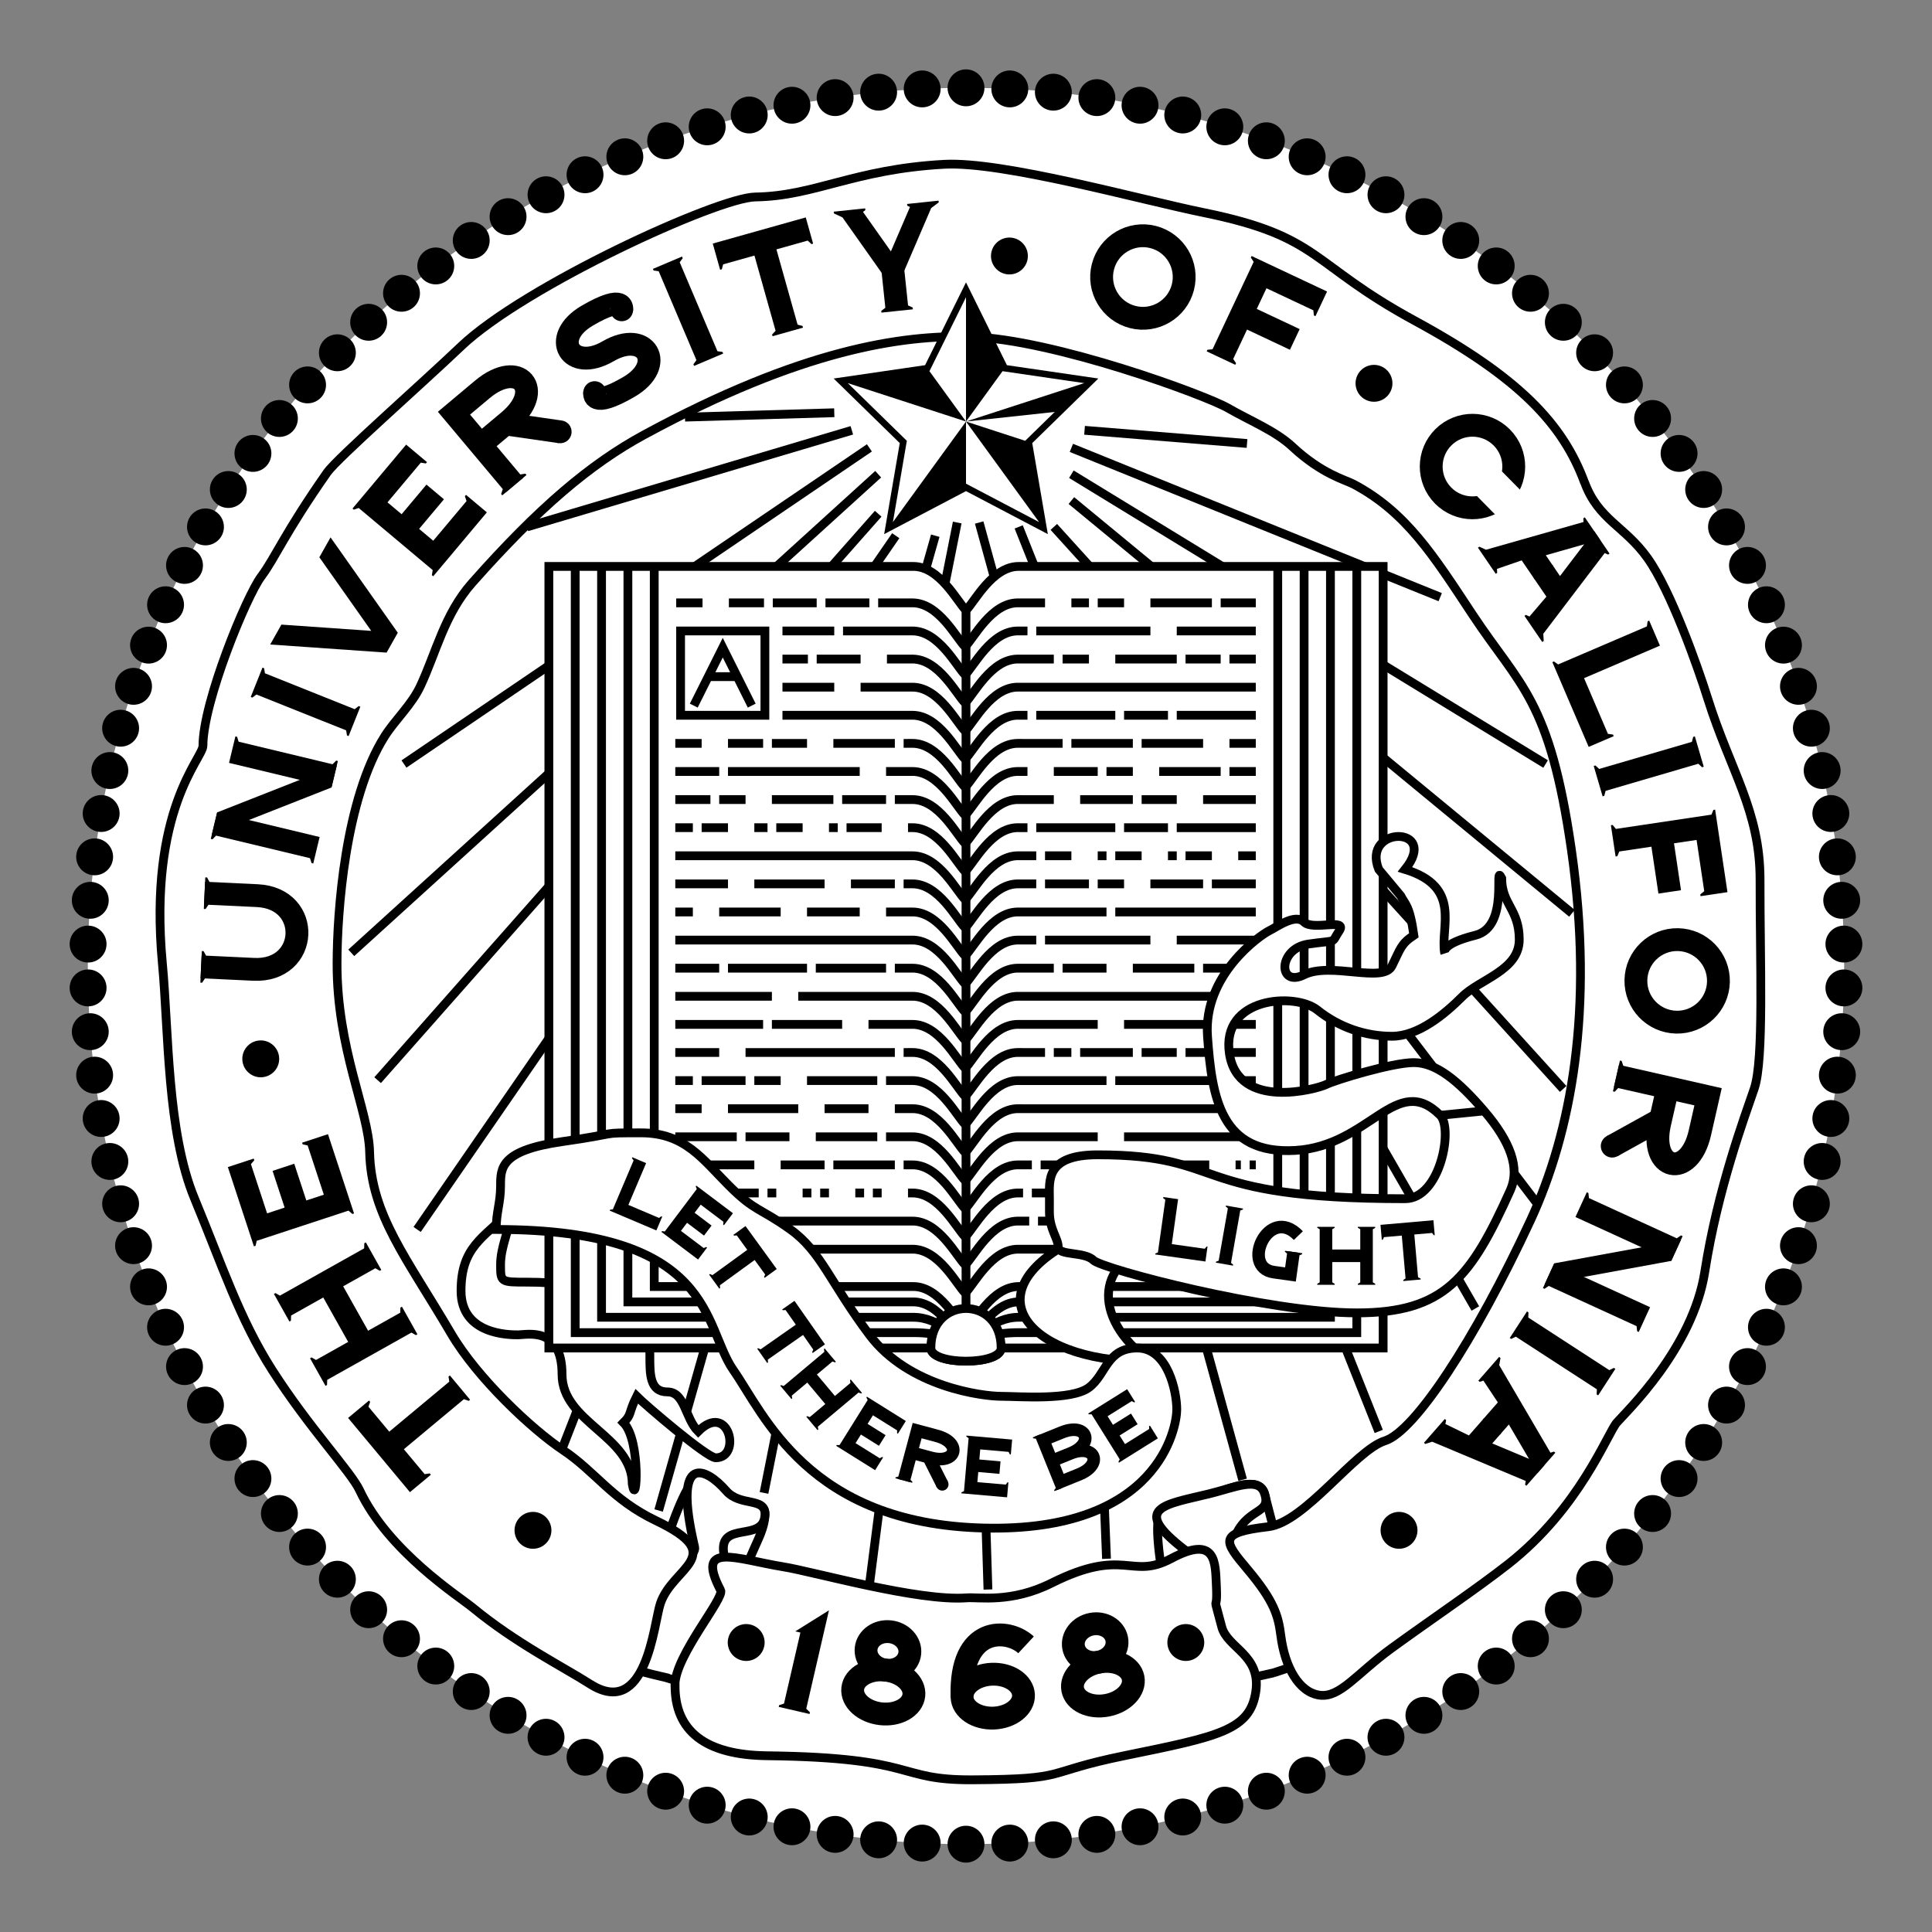<?xml version="1.0"?>

<svg
 xmlns="http://www.w3.org/2000/svg"
 version="1.2"
 baseProfile="tiny"
 viewBox="-110 -110 220 220"
>



<rect x="-110" y="-110" width="220" height="220" fill="#808080" stroke="none"/>



<!-- - - - - - - - - - - - - - - - - - - - - - - - - - - - - - - //-->
<!--                                                             //-->
<!--   THIS FILE HAS BEEN MANUALLY CREATED WITH A TEXT EDITOR.   //-->
<!--                                                             //-->
<!--   (EXCEPT SOME DATA FOR THE OUTSIDE RIBBON WHICH HAS         //-->
<!--   BEEN CALCULATED WITH A VECTOR GRAPHICS PROGRAM)           //-->
<!--                                                             //-->
<!-- - - - - - - - - - - - - - - - - - - - - - - - - - - - - - - //-->
<!--                                                             //-->
<!--   THIS FILE ALSO CONTAINS LOTS OF TEXT COMMENTS TO MAKE IT  //-->
<!--   EASIER TO MANUALLY MODIFY IT.                             //-->
<!--                                                             //-->
<!-- - - - - - - - - - - - - - - - - - - - - - - - - - - - - - - //-->



<title>
 The seal of the University of California 1868
</title>



<desc>
 This is the seal of the University of California ;
 it contains the following text:
 THE UNIVERSITY OF CALIFORNIA
 1868
 LET THERE BE LIGHT ;
 see
 http://commons.wikimedia.org/wiki/File:The_University_of_California_1868.svg
 for more information.
</desc>



<!-- - - - - - - - - - - - - - - - - - - - - - - - - - - - - - - //-->
<!-- WHITE BACKGROUND BEHIND SEAL:                               //-->
<!-- - - - - - - - - - - - - - - - - - - - - - - - - - - - - - - //-->

<circle
 r="100"
 fill="white"
/>



<!-- - - - - - - - - - - - - - - - - - - - - - - - - - - - - - - //-->
<!-- DOTS FOR THE LARGE OUTSIDE CIRCLE:                          //-->
<!-- - - - - - - - - - - - - - - - - - - - - - - - - - - - - - - //-->

<circle r="2.1" cy="100" fill="black" transform="rotate(0.00)" />
<circle r="2.1" cy="100" fill="black" transform="rotate(2.86)" />
<circle r="2.1" cy="100" fill="black" transform="rotate(5.71)" />
<circle r="2.1" cy="100" fill="black" transform="rotate(8.57)" />
<circle r="2.1" cy="100" fill="black" transform="rotate(11.43)" />
<circle r="2.1" cy="100" fill="black" transform="rotate(14.29)" />
<circle r="2.1" cy="100" fill="black" transform="rotate(17.14)" />
<circle r="2.1" cy="100" fill="black" transform="rotate(20.00)" />
<circle r="2.1" cy="100" fill="black" transform="rotate(22.86)" />
<circle r="2.1" cy="100" fill="black" transform="rotate(25.71)" />
<circle r="2.1" cy="100" fill="black" transform="rotate(28.57)" />
<circle r="2.1" cy="100" fill="black" transform="rotate(31.43)" />
<circle r="2.1" cy="100" fill="black" transform="rotate(34.29)" />
<circle r="2.1" cy="100" fill="black" transform="rotate(37.14)" />
<circle r="2.1" cy="100" fill="black" transform="rotate(40.00)" />
<circle r="2.1" cy="100" fill="black" transform="rotate(42.86)" />
<circle r="2.1" cy="100" fill="black" transform="rotate(45.71)" />
<circle r="2.1" cy="100" fill="black" transform="rotate(48.57)" />
<circle r="2.1" cy="100" fill="black" transform="rotate(51.43)" />
<circle r="2.1" cy="100" fill="black" transform="rotate(54.29)" />
<circle r="2.1" cy="100" fill="black" transform="rotate(57.14)" />
<circle r="2.1" cy="100" fill="black" transform="rotate(60.00)" />
<circle r="2.1" cy="100" fill="black" transform="rotate(62.86)" />
<circle r="2.1" cy="100" fill="black" transform="rotate(65.71)" />
<circle r="2.1" cy="100" fill="black" transform="rotate(68.57)" />
<circle r="2.1" cy="100" fill="black" transform="rotate(71.43)" />
<circle r="2.1" cy="100" fill="black" transform="rotate(74.29)" />
<circle r="2.1" cy="100" fill="black" transform="rotate(77.14)" />
<circle r="2.1" cy="100" fill="black" transform="rotate(80.00)" />
<circle r="2.1" cy="100" fill="black" transform="rotate(82.86)" />
<circle r="2.1" cy="100" fill="black" transform="rotate(85.71)" />
<circle r="2.1" cy="100" fill="black" transform="rotate(88.57)" />
<circle r="2.1" cy="100" fill="black" transform="rotate(91.43)" />
<circle r="2.1" cy="100" fill="black" transform="rotate(94.29)" />
<circle r="2.1" cy="100" fill="black" transform="rotate(97.14)" />
<circle r="2.1" cy="100" fill="black" transform="rotate(100.00)" />
<circle r="2.1" cy="100" fill="black" transform="rotate(102.86)" />
<circle r="2.1" cy="100" fill="black" transform="rotate(105.71)" />
<circle r="2.1" cy="100" fill="black" transform="rotate(108.57)" />
<circle r="2.1" cy="100" fill="black" transform="rotate(111.43)" />
<circle r="2.1" cy="100" fill="black" transform="rotate(114.29)" />
<circle r="2.1" cy="100" fill="black" transform="rotate(117.14)" />
<circle r="2.1" cy="100" fill="black" transform="rotate(120.00)" />
<circle r="2.1" cy="100" fill="black" transform="rotate(122.86)" />
<circle r="2.1" cy="100" fill="black" transform="rotate(125.71)" />
<circle r="2.1" cy="100" fill="black" transform="rotate(128.57)" />
<circle r="2.1" cy="100" fill="black" transform="rotate(131.43)" />
<circle r="2.1" cy="100" fill="black" transform="rotate(134.29)" />
<circle r="2.1" cy="100" fill="black" transform="rotate(137.14)" />
<circle r="2.1" cy="100" fill="black" transform="rotate(140.00)" />
<circle r="2.1" cy="100" fill="black" transform="rotate(142.86)" />
<circle r="2.1" cy="100" fill="black" transform="rotate(145.71)" />
<circle r="2.1" cy="100" fill="black" transform="rotate(148.57)" />
<circle r="2.1" cy="100" fill="black" transform="rotate(151.43)" />
<circle r="2.1" cy="100" fill="black" transform="rotate(154.29)" />
<circle r="2.1" cy="100" fill="black" transform="rotate(157.14)" />
<circle r="2.1" cy="100" fill="black" transform="rotate(160.00)" />
<circle r="2.1" cy="100" fill="black" transform="rotate(162.86)" />
<circle r="2.1" cy="100" fill="black" transform="rotate(165.71)" />
<circle r="2.1" cy="100" fill="black" transform="rotate(168.57)" />
<circle r="2.1" cy="100" fill="black" transform="rotate(171.43)" />
<circle r="2.1" cy="100" fill="black" transform="rotate(174.29)" />
<circle r="2.1" cy="100" fill="black" transform="rotate(177.14)" />
<circle r="2.1" cy="100" fill="black" transform="rotate(180.00)" />
<circle r="2.1" cy="100" fill="black" transform="rotate(182.86)" />
<circle r="2.1" cy="100" fill="black" transform="rotate(185.71)" />
<circle r="2.1" cy="100" fill="black" transform="rotate(188.57)" />
<circle r="2.1" cy="100" fill="black" transform="rotate(191.43)" />
<circle r="2.1" cy="100" fill="black" transform="rotate(194.29)" />
<circle r="2.1" cy="100" fill="black" transform="rotate(197.14)" />
<circle r="2.1" cy="100" fill="black" transform="rotate(200.00)" />
<circle r="2.1" cy="100" fill="black" transform="rotate(202.86)" />
<circle r="2.1" cy="100" fill="black" transform="rotate(205.71)" />
<circle r="2.1" cy="100" fill="black" transform="rotate(208.57)" />
<circle r="2.1" cy="100" fill="black" transform="rotate(211.43)" />
<circle r="2.1" cy="100" fill="black" transform="rotate(214.29)" />
<circle r="2.1" cy="100" fill="black" transform="rotate(217.14)" />
<circle r="2.1" cy="100" fill="black" transform="rotate(220.00)" />
<circle r="2.1" cy="100" fill="black" transform="rotate(222.86)" />
<circle r="2.1" cy="100" fill="black" transform="rotate(225.71)" />
<circle r="2.1" cy="100" fill="black" transform="rotate(228.57)" />
<circle r="2.1" cy="100" fill="black" transform="rotate(231.43)" />
<circle r="2.1" cy="100" fill="black" transform="rotate(234.29)" />
<circle r="2.1" cy="100" fill="black" transform="rotate(237.14)" />
<circle r="2.1" cy="100" fill="black" transform="rotate(240.00)" />
<circle r="2.1" cy="100" fill="black" transform="rotate(242.86)" />
<circle r="2.1" cy="100" fill="black" transform="rotate(245.71)" />
<circle r="2.1" cy="100" fill="black" transform="rotate(248.57)" />
<circle r="2.1" cy="100" fill="black" transform="rotate(251.43)" />
<circle r="2.1" cy="100" fill="black" transform="rotate(254.29)" />
<circle r="2.1" cy="100" fill="black" transform="rotate(257.14)" />
<circle r="2.1" cy="100" fill="black" transform="rotate(260.00)" />
<circle r="2.1" cy="100" fill="black" transform="rotate(262.86)" />
<circle r="2.1" cy="100" fill="black" transform="rotate(265.71)" />
<circle r="2.1" cy="100" fill="black" transform="rotate(268.57)" />
<circle r="2.1" cy="100" fill="black" transform="rotate(271.43)" />
<circle r="2.1" cy="100" fill="black" transform="rotate(274.29)" />
<circle r="2.1" cy="100" fill="black" transform="rotate(277.14)" />
<circle r="2.1" cy="100" fill="black" transform="rotate(280.00)" />
<circle r="2.1" cy="100" fill="black" transform="rotate(282.86)" />
<circle r="2.1" cy="100" fill="black" transform="rotate(285.71)" />
<circle r="2.1" cy="100" fill="black" transform="rotate(288.57)" />
<circle r="2.1" cy="100" fill="black" transform="rotate(291.43)" />
<circle r="2.1" cy="100" fill="black" transform="rotate(294.29)" />
<circle r="2.1" cy="100" fill="black" transform="rotate(297.14)" />
<circle r="2.1" cy="100" fill="black" transform="rotate(300.00)" />
<circle r="2.1" cy="100" fill="black" transform="rotate(302.86)" />
<circle r="2.1" cy="100" fill="black" transform="rotate(305.71)" />
<circle r="2.1" cy="100" fill="black" transform="rotate(308.57)" />
<circle r="2.1" cy="100" fill="black" transform="rotate(311.43)" />
<circle r="2.1" cy="100" fill="black" transform="rotate(314.29)" />
<circle r="2.1" cy="100" fill="black" transform="rotate(317.14)" />
<circle r="2.1" cy="100" fill="black" transform="rotate(320.00)" />
<circle r="2.1" cy="100" fill="black" transform="rotate(322.86)" />
<circle r="2.1" cy="100" fill="black" transform="rotate(325.71)" />
<circle r="2.1" cy="100" fill="black" transform="rotate(328.57)" />
<circle r="2.1" cy="100" fill="black" transform="rotate(331.43)" />
<circle r="2.1" cy="100" fill="black" transform="rotate(334.29)" />
<circle r="2.1" cy="100" fill="black" transform="rotate(337.14)" />
<circle r="2.1" cy="100" fill="black" transform="rotate(340.00)" />
<circle r="2.1" cy="100" fill="black" transform="rotate(342.86)" />
<circle r="2.1" cy="100" fill="black" transform="rotate(345.71)" />
<circle r="2.1" cy="100" fill="black" transform="rotate(348.57)" />
<circle r="2.1" cy="100" fill="black" transform="rotate(351.43)" />
<circle r="2.1" cy="100" fill="black" transform="rotate(354.29)" />
<circle r="2.1" cy="100" fill="black" transform="rotate(357.14)" />



<!-- - - - - - - - - - - - - - - - - - - - - - - - - - - - - - - //-->
<!-- LIGHT-RAYS COMING FROM THE STAR:                            //-->
<!-- - - - - - - - - - - - - - - - - - - - - - - - - - - - - - - //-->

<!-- 1st light-ray from left side: //-->
<path d="M-15 -63 L-32 -62.5" stroke="black" stroke-width="1" />

<!-- 2nd light-ray from left side: //-->
<path d="M-13 -61 L-50 -50" stroke="black" stroke-width="1" />

<!-- 3rd light-ray from left side: //-->
<path d="M-11 -59 L-64 -23" stroke="black" stroke-width="1" />

<!-- 4th light-ray from left side: //-->
<path d="M-10 -56 L-70 -1.5" stroke="black" stroke-width="1" />

<!-- 5th light-ray from left side: //-->
<path d="M-10 -51.5 L-67 13" stroke="black" stroke-width="1" />

<!-- 6th light-ray from left side: //-->
<path d="M-8 -49 L-62.5 30" stroke="black" stroke-width="1" />

<!-- 7 th light-ray from left side //-->
<path d="M-7 -45 L-46 55" stroke="black" stroke-width="1" />

<!-- 8th light-ray from left side: //-->
<path d="M-3.5 -49 L-35 62" stroke="black" stroke-width="1" />

<!-- 9th light-ray from left side: //-->
<path d="M-1 -50.5 L-23 60" stroke="black" stroke-width="1" />

<!-- 10th light-ray from left side: //-->
<path d="M-9 55 L-11 70.5" stroke="black" stroke-width="1" />

<!-- 1st light-ray from right side: //-->
<path d="M13.5 -61 L32 -59.5" stroke="black" stroke-width="1" />

<!-- 2nd light-ray from right side: //-->
<path d="M12 -59 L54 -42" stroke="black" stroke-width="1" />

<!-- 3nd light-ray from right side: //-->
<path d="M12 -56 L66 -23" stroke="black" stroke-width="1" />

<!-- 4th light-ray from right side: //-->
<path d="M12 -53 L69 -6" stroke="black" stroke-width="1" />

<!-- 5th light-ray from right side: //-->
<path d="M10 -50 L68 14" stroke="black" stroke-width="1" />

<!-- 6th light-ray from right side: //-->
<path d="M14 -40 L65 27" stroke="black" stroke-width="1" />

<!-- 7th light-ray from right side: //-->
<path d="M24 -20 L58 39" stroke="black" stroke-width="1" />

<!-- 8 light-ray from right side: //-->
<path d="M6 -50 L47 53" stroke="black" stroke-width="1" />

<!-- 9th light-ray from right side: //-->
<path d="M1.5 -50.5 L31.5 58.5" stroke="black" stroke-width="1" />

<!-- 10th light-ray from right side: //-->
<path d="M15.5 55 L16 67.5" stroke="black" stroke-width="1" />

<!-- 11th light-ray from right side: //-->
<path d="M2 55 L2.5 71" stroke="black" stroke-width="1" />



<!-- - - - - - - - - - - - - - - - - - - - - - - - - - - - - - - //-->
<!-- RIBBON BEHIND BOOK ON THE LEFT SIDE:                        //-->
<!-- - - - - - - - - - - - - - - - - - - - - - - - - - - - - - - //-->

<path
 d="
 M -52 28
 c -3 3 -5.5 4 -5.5 9
 s 5.5 5 6.5 5
 s 5 -1 5 4.5
 s 8 7 8 12.5
 c 0.5 3 1 -5 -1 -7
 c 1 -1 0.5 -1 1.5 -3
 c 1 1 8 7 9 7
 c 3 0 1.5 -6.5 -2 -3
 C -32 51.5 -32 48.5 -34 48.5
 c -2 0 -2 -2 -2 -4
 s 0 -8.5 -14 -8.5
 c -3 0 -3 0 -3 -2
 s 1 -4 1 -5
 z
 "
 stroke="black"
 stroke-width="1"
 fill="white"
/>



<!-- - - - - - - - - - - - - - - - - - - - - - - - - - - - - - - //-->
<!-- THE BOOK IN THE CENTER OF THE SEAL:                         //-->
<!-- - - - - - - - - - - - - - - - - - - - - - - - - - - - - - - //-->

<!-- outside line of book: //-->
<path
 d="
 M -47.5 -45.5
 h 41.5
 c 3 0 5 4 6 5
 c 1 -1 3 -5 6 -5
 h 41.5
 v 89
 h -43.5
 c 0 2 -8 2 -8 0
 h -43.5
 z
 "
 stroke="black"
 stroke-width="1"
 fill="white"
/>

<!-- 1st (inner most) pair (left and right) of pages: //-->
<path
 d="
 M -35.5 -45.5
 v 82
 h 29.5
 c 3 0 5 4 6 5
 c 1 -1 3 -5 6 -5
 h 29.5
 v -82
 "
 stroke="black"
 stroke-width="1"
 fill="none"
/>

<!-- 2nd pair of pages: //-->
<path
 d="
 M -38.5 -45.5
 v 83.75
 h 32.5
 c 3 0 5 4 6 5
 c 1 -1 3 -5 6 -5
 h 32.5
 v -83.75
 "
 stroke="black"
 stroke-width="1"
 fill="none"
/>

<!-- 3rd pair of pages: //-->
<path
 d="
 M -41.5 -45.5
 v 85.5
 h 35.5
 c 3 0 5 2.5 6 3.5
 c 1 -1 3 -3.5 6 -3.5
 h 35.5
 v -85.5
 "
 stroke="black"
 stroke-width="1"
 fill="none"
/>

<!-- 4th pair of pages: //-->
<path
 d="
 M -44.5 -45.5
 v 87.25
 h 38.5
 c 3 0 5 0.75 6 1.75
 c 1 -1 3 -1.75 6 -1.75
 h 38.5
 v -87.25
 "
 stroke="black"
 stroke-width="1"
 fill="none"
/>

<!-- dark line in middle of book: //-->
<path
 d="
 M 0 -40.5
 v 82
 "
 stroke="black"
 stroke-width="1"
/>

<!-- hole between pages and back at bottom of book: //-->
<path
 d="
 M -4 43.5
 c 0 -6 8 -6 8 0
 c 0 2 -8 2 -8 0
 z
 "
 stroke="black"
 stroke-width="1"
 fill="white"
/>

<!-- text in book: //-->
<path
 d="
 M6 -41.35 h3 m3 0 h2 m1 0 h3 m3 0 h7 m1 0 h4 m-27 3.2 h1 m1
 0 h13 m3 0 h9 m-27 3.2 h4 m1 0 h3 m3 0 h7 m1 0 h4 m1 0 h3
 m-27 3.2 h27 m-27 3.2 h1 m1 0 h9 m1 0 h5 m1 0 h9 m-27 3.2
 h5 m1 0 h7 m1 0 h7 m3 0 h3 m-27 3.2 h1 m3 0 h5 m1 0 h3 m3 0
 h7 m1 0 h3 m-27 3.2 h4 m3 0 h6 m1 0 h4 m3 0 h6 m-27 3.2 h1
 m1 0 h9 m1 0 h5 m1 0 h9 m-27 3.2 h2 m1 0 h3 m3 0 h1 m1 0 h3
 m3 0 h1 m1 0 h3 m3 0 h2 m-27 3.2 h2 m1 0 h5 m1 0 h3 m3 0 h6
 m1 0 h5 m-27 3.2 h10 m1 0 h16 m-27 3.2 h2 m1 0 h12 m3 0 h9
 m-27 3.2 h4 m1 0 h5 m3 0 h7 m1 0 h6 m-27 3.2 h27 m-27 3.2
 h9 m3 0 h15 m-27 3.2 h3 m1 0 h2 m1 0 h6 m1 0 h4 m1 0 h8
 m-27 3.2 h10 m1 0 h16 m-27 3.2 h27 m-27 3.2 h9 m3 0 h15
 m-27 3.2 h1.5 m1 0 h19.2 m3 0 h0.6 m1 0 h0.7 m-27 3.2 h0.5
 m1 0 h25.5 m-27 3.2 h1.2 m1 0 h24.8 m-27 3.2 h27 m-27 3.2
 m -39 -76.8 h3 m3 0 h4 m1 0 h5 m1 0 h5 m1 0 h4 m-27 3.2 h18
 m1 0 h8 m-27 3.2 h15 m1 0 h5 m3 0 h3 m-27 3.2 h18 m3 0 h6
 m-27 3.2 h27 m-27.1 3.2 h3 m3 0 h4 m1 0 h4 m3 0 h7 m1 0 h1
 m-27 3.2 h5 m1 0 h15 m3 0 h3 m-27 3.2 h4 m1 0 h3 m3 0 h7 m1
 0 h5 m1 0 h2 m-27 3.2 h2 m1 0 h3 m3 0 h1.5 m1 0 h3 m3 0 h1
 m1 0 h4 m3 0 h0.5 m-27 3.2 h27 m-27 3.2 h6 m3 0 h8 m3 0 h5
 m1 0 h1 m-27 3.2 h2 m3 0 h7 m3 0 h6 m3 0 h3 m-27 3.2 h27
 m-27 3.2 h5 m1 0 h9 m1 0 h8 m1 0 h2 m-27 3.2 h11 m3 0 h13
 m-27 3.2 h10 m1 0 h8 m3 0 h5 m-27 3.2 h5 m3 0 h17 m1 0 h1
 m-27 3.2 h2 m1 0 h5 m1 0 h3 m3 0 h8 m1 0 h3 m-27 3.2 h3 m3
 0 h8 m3 0 h5 m3 0 h2 m-27 3.2 h7 m1 0 h5 m3 0 h7 m1 0 h3
 m-27 3.2 h9 m3 0 h5 m1 0 h7 m1 0 h1 m-27 3.2 h9.5 m1 0 h1
 m3 0 h1 m1 0 h1 m3 0 h1 m1 0 h1 m3 0 h0.5 m-27 3.2 h27 m-27
 3.2 h27 m-27 3.2 m 26.5 -76.8 h0.5 c3 0 5 4 6 5 1 -1 3 -5 6
 -5 h0.5 m-13 3.2 h0.5 c3 0 5 4 6 5 1 -1 3 -5 6 -5 h0.5 m-13
 3.2 h0.5 c3 0 5 4 6 5 1 -1 3 -5 6 -5 h0.5 m-13 3.2 h0.5 c3
 0 5 4 6 5 1 -1 3 -5 6 -5 h0.5 m-13 3.2 h0.5 c3 0 5 4 6 5 1
 -1 3 -5 6 -5 h0.5 m-13 3.2 h0.5 c3 0 5 4 6 5 1 -1 3 -5 6 -5
 h0.5 m-13 3.2 h0.5 c3 0 5 4 6 5 1 -1 3 -5 6 -5 h0.5 m-13
 3.2 h0.5 c3 0 5 4 6 5 1 -1 3 -5 6 -5 h0.5 m-13 3.2 h0.5 c3
 0 5 4 6 5 1 -1 3 -5 6 -5 h0.5 m-13 3.2 h0.5 c3 0 5 4 6 5 1
 -1 3 -5 6 -5 h0.5 m-13 3.2 h0.5 c3 0 5 4 6 5 1 -1 3 -5 6 -5
 h0.5 m-13 3.2 h0.5 c3 0 5 4 6 5 1 -1 3 -5 6 -5 h0.5 m-13
 3.2 h0.5 c3 0 5 4 6 5 1 -1 3 -5 6 -5 h0.5 m-13 3.2 h0.5 c3
 0 5 4 6 5 1 -1 3 -5 6 -5 h0.5 m-13 3.2 h0.5 c3 0 5 4 6 5 1
 -1 3 -5 6 -5 h0.5 m-13 3.2 h0.5 c3 0 5 4 6 5 1 -1 3 -5 6 -5
 h0.5 m-13 3.2 h0.5 c3 0 5 4 6 5 1 -1 3 -5 6 -5 h0.5 m-13
 3.2 h0.5 c3 0 5 4 6 5 1 -1 3 -5 6 -5 h0.5 m-13 3.2 h0.5 c3
 0 5 4 6 5 1 -1 3 -5 6 -5 h0.5 m-13 3.2 h0.5 c3 0 5 4 6 5 1
 -1 3 -5 6 -5 h0.5 m-13 3.2 h0.5 c3 0 5 4 6 5 1 -1 3 -5 6 -5
 h0.5 m-13 3.2 h0.5 c3 0 5 4 6 5 1 -1 3 -5 6 -5 h0.5 m-13
 3.2 h0.5 c3 0 5 4 6 5 1 -1 3 -5 6 -5 h0.5 m-13 3.2 h0.5 c3
 0 5 4 6 5 1 -1 3 -5 6 -5 h0.5 m-13 3.2
 "
 stroke="black"
 stroke-width="1"
 fill="none"
/>

<!-- the letter "A" in a box on the upper left side of book: //-->
<g>
<path
 d="
 M -32.5 -38.15
 v 9.6
 h 9.6
 v -9.6
 z
 "
 stroke="white"
 stroke-width="4"
 fill="white"
/>
<path
 d="
 M -32.5 -38.15
 v 9.6
 h 9.6
 v -9.6
 z
 m 1.5 8.5
 l 3.3 -6.6
 l 3.3 6.6
 m -4.95 -3.3
 h 3.3
 "
 stroke="black"
 stroke-width="1"
 fill="none"
/>
</g>


<!-- - - - - - - - - - - - - - - - - - - - - - - - - - - - - - - //-->
<!-- INSIDE RIBBON IN FRONT OF THE BOOK:                         //-->
<!-- - - - - - - - - - - - - - - - - - - - - - - - - - - - - - - //-->

<!-- inside ribbon: small ribbon in front of book on right side: //-->
<path
 d="
 M 21 45
 c -7 -5 -6 -12 1 -13
 l -7 -2
 c -15 6 -9 14.5 4 15
 z
 "
 stroke="black"
 stroke-width="1"
 fill="white"
/>

<!-- inside ribbon: in front of book on left side: //-->
<path
 d="
 M -37 19
 c 5 0 7 3 10 6
 s 3.5 2.5 7 5
 s 4.5 6 9 12
 s 13 7 15 7
 s 8 0.5 10 -1
 s 2 -4.5 5.5 -4.5
 s 4.5 5 4.5 7
 s -2 14 -22 13.5
 s -25 -13 -28.5 -18
 s -2 -16 -27 -16
 c 0 -2 0.5 -3 0.5 -5
 s 0 -4 7 -5
 S -42 19 -37 19
 z
 "
 stroke="black"
 stroke-width="1"
 fill="white"
/>

<!-- inside ribbon: big ribbon in front of book on right side: //-->
<path
 d="
 M 9.5 28
 c 0 2 1 3 1 4
 s 3 0.5 4 1.5
 s 20 6 30 6
 s 13 -4 17.5 -14
 C 63.1 23 62 20 59 16.5
 s -5.5 -5.5 -8 -5.5
 s -9 2 -10 2.5
 s -10 3 -11 -3.5
 s 7.5 -7 10 -5
 s 5.5 3 8.5 3
 s 6 -2.5 8 -4.5
 s 6.5 -3 6.5 -6.5
 s -2 -4 -2 -7
 c -1 -2 1 5.5 -3 6.5
 s -3.5 2 -3.5 2
 c -0.5 -3 2 -7.5 -4.5 -9.5
 c 4 -5 -5 -5 -3 0
 l 2.5 3
 c 0.5 1 1 1 1.5 4.5
 c -1.5 1 -1.5 1.5 -2.5 3.5
 s -7 -0.5 -10 1
 s -3 -3 0.5 -3.5
 s 2.5 0 3.5 -1.5
 s -3 0 -4 -1
 s -3 0.5 -4 1
 s -7.5 5 -7 12
 s 1.5 13.5 10 13
 S 49 12 54 17
 c 1.5 1.5 0 9.5 -4 9.5
 c -25 0 -20 -5 -35 -5
 c -6 0 -5.5 3 -5.5 5
 z
 "
 stroke="black"
 stroke-width="1"
 fill="white"
/>

<!-- inside ribbon: shadow on it in front of book on right side: //-->
<path
 d="
 M 59 16.5
 L 54 17
 "
 stroke="black"
 stroke-width="1"
/>



<!-- - - - - - - - - - - - - - - - - - - - - - - - - - - - - - - //-->
<!-- OUTSIDE RIBBON WHICH FORMS A CIRCLE AROUND THE BOOK:        //-->
<!-- - - - - - - - - - - - - - - - - - - - - - - - - - - - - - - //-->

<!-- outside ribbon: tiny pieces at bottom left side: //-->
<path
 d="
 M -35.14 68.46 c 4.31 -13.21 4.89 -11.29 7.83 -7.65 1.52
 1.89 4.51 -0.38 4.42 1.67 -0.14 3.20 -2.86 4.64 -3.64 13.55
 -4.87 2.56 -8.01 0.52 -8.62 -7.57 z
 "
 stroke="black"
 stroke-width="1"
 fill="white"
/>

<!-- outside ribbon: tiny pieces at bottom right side: //-->
<path
 d="
 M 33.82 77.47 c -22.43 5.28 -10.21 -0.22 -10.89 -4.35
 -2.43 -14.83 -0.88 -10.35 4.48 -12.64 2.80 -1.19 5.88
 -2.37 6.56 -0.48 5.58 21.88 5.97 16.15 -0.16 17.47 z
 "
 stroke="black"
 stroke-width="1"
 fill="white"
/>

<!-- outside ribbon: small piece at bottom left side: //-->
<path
 d="
 M -34.24 81.01 c -25.29 -5.73 4.13 -11.49 3.34 -14.84 -2.60
 -11.03 1.35 -8.99 3.59 -6.41 1.59 1.84 4.51 0.68 4.42 2.73
 -0.14 3.20 -5.24 0.63 -4.70 4.35 1.08 12.63 6.27 18.25
 -6.65 14.17 z
 "
 stroke="black"
 stroke-width="1"
 fill="white"
/>

<!-- outside ribbon: small piece at bottom right side: //-->
<path
 d="
 M 35.06 80.48 c -22.43 5.28 -4.47 -9.65 -10.10 -13.96 -6.35
 -4.86 -2.29 -5.19 2.70 -6.41 2.95 -0.72 5.63 -2.00 6.31
 -0.11 0.92 2.55 -2.05 1.49 -3.48 5.32 -1.02 2.72 29.49 7.13
 4.56 15.16 z
 "
 stroke="black"
 stroke-width="1"
 fill="white"
/>

<!-- outside ribbon: piece at bottom: //-->
<path
 d="
 M -33.14 81.84 c 0.03 -3.32 5.67 -9.86 5.20 -10.75 -2.94
 -5.62 1.75 -3.55 7.17 -2.67 3.46 0.56 15.30 3.95 20.84 3.53
 1.40 -0.11 5.09 0.62 9.69 -1.69 8.33 -4.16 8.98 -0.32 13.60
 -2.78 5.21 -2.78 5.02 0.51 5.15 3.10 0.17 3.66 -0.56 0.16
 0.61 4.67 0.63 2.42 4.50 3.19 3.88 7.37 -0.64 4.39 -4.15
 5.10 -14.89 7.29 -9.62 1.96 -6.09 2.70 -17.38 2.76 -8.81
 0.05 -6.00 -2.53 -23.36 -2.74 -7.05 -0.08 -10.56 -2.80
 -10.50 -8.08 z
 "
 stroke="black"
 stroke-width="1"
 fill="white"
/>

<!-- outside ribbon: large piece at top: //-->
<path
 d="
 M 70.44 -55.07 c 1.57 4.27 4.57 4.97 7.17 8.62 2.61 3.65
 5.64 12.14 6.85 15.99 2.58 8.22 5.97 12.80 5.96 20.64 -0.02
 9.25 0.47 20.47 -0.66 23.78 -1.13 3.31 -4.17 11.47 -5.63
 20.85 -1.36 8.73 -8.95 15.95 -10.02 17.18 -1.07 1.23 -4.20
 9.73 -12.41 16.15 -3.62 2.83 -8.80 6.32 -13.23 9.54 -3.99
 2.90 -5.88 5.68 -8.22 5.35 -2.34 -0.33 -3.94 -3.18 -4.40
 -6.78 -0.29 -2.25 -0.73 -3.91 -3.82 -7.58 -2.67 -3.17 -3.39
 -4.15 2.39 -4.82 4.14 -0.48 9.90 -8.72 13.28 -9.78 3.38
 -1.06 10.22 -11.40 16.58 -25.10 4.62 -9.98 7.28 -23.95 4.66
 -42.19 -2.47 -17.20 -5.83 -18.57 -11.29 -26.84 -4.41 -6.68
 -7.52 -11.62 -13.50 -14.80 -0.94 -0.50 -3.62 -1.14 -6.98
 -4.27 -1.94 -1.81 -4.82 -2.95 -7.35 -4.41 -2.53 -1.46
 -19.85 -7.84 -29.32 -8.11 -7.81 -0.22 -19.21 1.43 -37.15
 11.16 -6.11 3.32 -11.99 8.28 -19.60 16.88 -3.14 3.55 -4.09
 7.93 -5.88 11.74 -0.99 2.12 -2.86 3.82 -4.05 5.69 -4.52
 7.12 -5.43 20.02 -5.44 25.85 -0.03 9.80 3.61 16.83 3.71
 21.52 0.16 7.17 4.23 12.06 9.27 20.65 2.99 5.10 9.20 10.91
 12.73 13.27 3.73 2.48 5.55 5.63 10.61 8.05 8.41 4.02 1.87
 5.24 0.49 9.46 -0.76 2.33 -1.57 13.24 -8.02 9.13 -3.14
 -2.00 -8.42 -4.63 -13.35 -8.69 -1.49 -1.23 -9.60 -6.39
 -12.87 -13.36 -0.99 -2.11 -5.77 -7.14 -9.95 -13.68 -3.75
 -5.86 -5.74 -12.05 -8.85 -19.54 -3.15 -7.60 -2.93 -18.99
 -3.66 -26.78 -1.63 -17.56 4.62 -23.34 4.62 -24.78 0.00
 -5.00 4.95 -17.01 6.62 -19.25 1.67 -2.25 2.62 -4.85 7.52
 -11.86 1.12 -1.60 10.72 -10.05 15.24 -14.36 7.21 -6.87
 29.22 -16.96 33.52 -17.02 6.79 -0.10 11.18 -3.15 21.49
 -3.72 6.68 -0.37 22.30 4.02 29.61 5.51 13.30 2.71 12.02
 5.79 23.95 12.28 11.94 6.48 16.91 11.76 19.38 18.46 z
 "
 stroke="black"
 stroke-width="1"
 fill="white"
/>



<!-- - - - - - - - - - - - - - - - - - - - - - - - - - - - - - - //-->
<!-- THE STAR                                                    //-->
<!-- - - - - - - - - - - - - - - - - - - - - - - - - - - - - - - //-->

<g transform="translate(0, -62) scale(15)">

<!-- outside lines of the star: //-->
<polygon
 stroke="black"
 stroke-width="0.05"
 fill="white"
 points="
 0 , -1  0.294 , -0.405
 0.951 , -0.309  0.476 , 0.155
 0.588 , 0.809  0 , 0.5
 -0.588 , 0.809  -0.476 , 0.155
 -0.951 , -0.309  -0.294 , -0.405
 "
/>

<!-- shadow on top ray of star: //-->
<polygon
 fill="black"
 points="
 0, 0
 0 , -1
 0.294 , -0.405
 "
/>

<!-- shadow on upper right ray of star: //-->
<polygon
 fill="black"
 points="
 0, 0
 0.951 , -0.309
 0.713 , -0.077
 "
/>

<!-- shadow on lower right ray of star: //-->
<polygon
 fill="black"
 points="
 0, 0
 0.476 , 0.155
 0.588 , 0.809
 "
/>

<!-- shadow on lower left ray of star: //-->
<polygon
 fill="black"
 points="
 0, 0
 0 , 0.5
 -0.588 , 0.809
 "
/>

<!-- shadow on upper left ray of star: //-->
<polygon
 fill="black"
 points="
 0, 0
 -0.951 , -0.309
 -0.294 , -0.405
 "
/>

</g>



<!-- - - - - - - - - - - - - - - - - - - - - - - - - - - - - - - //-->
<!-- THE DOTS IN THE OUTSIDE RIBBON:                             //-->
<!-- - - - - - - - - - - - - - - - - - - - - - - - - - - - - - - //-->

<circle r="2.1" cy="81" fill="black" transform="rotate(18)" />
<circle r="2.1" cy="81" fill="black" transform="rotate(-18)" />
<circle r="2.1" cy="81" fill="black" transform="rotate(37.5)" />
<circle r="2.1" cy="81" fill="black" transform="rotate(-37.5)" />
<circle r="2.1" cy="81" fill="black" transform="rotate(82.5)" />
<circle r="2.1" cy="81" fill="black" transform="rotate(-145)" />
<circle r="2.1" cy="81" fill="black" transform="rotate(-176.5)" />



<!-- - - - - - - - - - - - - - - - - - - - - - - - - - - - - - - //-->
<!-- TEXT SAYING "THE UNIVERSITY OF CALIFORNIA":                 //-->
<!-- - - - - - - - - - - - - - - - - - - - - - - - - - - - - - - //-->

<!-- letter "T" in "T"HE //-->
<g transform="rotate(-129.8) translate(0, -81)">
<polygon
 fill="black"
 points="
 -1.3 5.5
 -1.8 5.8
 -1.8 6
 1.8 6
 1.8 5.8
 1.3 5.5
 1.3 -3.4
 5 -3.4
 5.3 -2.9
 5.5 -2.9
 5.5 -6
 -5.5 -6
 -5.5 -2.9
 -5.3 -2.9
 -5 -3.4
 -1.3 -3.4
 "
/>
</g>

<!-- letter "H" in T"H"E //-->
<g transform="rotate(-119.3) translate(0, -81)">
<polygon
 fill="black"
 points="
 -5.5 5.5
 -6 5.8
 -6 6
 -2.4 6
 -2.4 5.8
 -2.9 5.5
 -2.9 -5.5
 -2.4 -5.8
 -2.4 -6
 -6 -6
 -6 -5.8
 -5.5 -5.5
 "
/>
<polygon
 fill="black"
 points="
 5.5 5.5
 6 5.8
 6 6
 2.4 6
 2.4 5.8
 2.9 5.5
 2.9 -5.5
 2.4 -5.8
 2.4 -6
 6 -6
 6 -5.8
 5.5 -5.5
 "
/>
<polygon
 fill="black"
 points="
 -5 -1.3
 -5 1.3
 5 1.3
 5 -1.3
 "
/>
</g>

<!-- letter "E" in TH"E" //-->
<g transform="rotate(-108.2) translate(0, -81)">
<polygon
 fill="black"
 points="
 -4.5 5.5
 -5 5.8
 -5 6
 4.5 6
 4.5 2.9
 4.3 2.9
 4 3.4
 -1.9 3.4
 -1.9 1.3
 2.5 1.3
 2.5 -1.3
 -1.9 -1.3
 -1.9 -3.4
 4 -3.4
 4.3 -2.9
 4.5 -2.9
 4.5 -6
 -5 -6
 -5 -5.8
 -4.5 -5.5
 "
/>
</g>

<!-- letter "U" in "U"NIVERSITY //-->
<g transform="rotate(-87.3) translate(0, -81)">
<path
 d="
 M-4.2 -6
 V0
 C-4.2 6.3 4.2 6.3 4.2 0
 V-6
 "
 stroke="black"
 stroke-width="2.6"
 fill="none"
/>
<polygon
 fill="black"
 points="
 -5.5 -5.5
 -6 -5.8
 -6 -6
 -2.4 -6
 -2.4 -5.8
 -2.9 -5.5
 "
/>
<polygon
 fill="black"
 points="
 5.5 -5.5
 6 -5.8
 6 -6
 2.4 -6
 2.4 -5.8
 2.9 -5.5
 "
/>
</g>

<!-- letter "N" in U"N"IVERSITY //-->
<g transform="rotate(-76.5) translate(0, -81)">
<polygon
 fill="black"
 points="
 -5.5 5.5
 -6 5.8
 -6 6
 -2.9 6
 -2.9 -6
 -6 -6
 -6 -5.8
 -5.5 -5.5
 "
/>
<polygon
 fill="black"
 points="
 5.5 5.5
 6 5.8
 6 6
 2.9 6
 2.9 -6
 6 -6
 6 -5.8
 5.5 -5.5
 "
/>
<polygon
 fill="black"
 points="
 -5.5 -6
 2.9 6
 5.5 6
 -2.9 -6
 "
/>
</g>

<!-- letter "I" in UN"I"VERSITY //-->
<g transform="rotate(-68.2) translate(0, -81)">
<polygon
 fill="black"
 points="
 -1.3 5.5
 -1.8 5.8
 -1.8 6
 1.8 6
 1.8 5.8
 1.3 5.5
 1.3 -5.5
 1.8 -5.8
 1.8 -6
 -1.8 -6
 -1.8 -5.8
 -1.3 -5.5
 "
/>
</g>

<!-- letter "V" in UNI"V"ERSITY //-->
<g transform="rotate(-60.6) translate(0, -81)">
<polygon
 fill="black"
 points="
 -7 -6
 -1.3 6
 1.3 6
 7 -6
 4.4 -6
 -1.3 6
 1.3 6
 -4.4 -6
 "
/>
</g>

<!-- letter "E" in UNIV"E"RSITY //-->
<g transform="rotate(-50) translate(0, -81)">
<polygon
 fill="black"
 points="
 -4.5 5.5
 -5 5.8
 -5 6
 4.5 6
 4.5 2.9
 4.3 2.9
 4 3.4
 -1.9 3.4
 -1.9 1.3
 2.5 1.3
 2.5 -1.3
 -1.9 -1.3
 -1.9 -3.4
 4 -3.4
 4.3 -2.9
 4.5 -2.9
 4.5 -6
 -5 -6
 -5 -5.8
 -4.5 -5.5
 "
/>
</g>

<!-- letter "R" in UNIVE"R"SITY //-->
<g transform="rotate(-40) translate(0, -81)">
<path
 d="
 M-4.2 6
 V-4.7
 H0
 C5.5 -4.7 5.5 0 0 0
 H-4.2
 M-0.5 0
 L 3.7 4.7
 "
 stroke="black"
 stroke-width="2.6"
 fill="none"
/>
<circle
 cx="3.7"
 cy="4.7"
 r="1.3"
 fill="black"
/>
<polygon
 fill="black"
 points="
 -5.5 5.5
 -6 5.8
 -6 6
 -2.4 6
 -2.4 5.8
 -2.9 5.5
 "
/>
</g>

<!-- letter "S" in UNIVER"S"ITY //-->
<g transform="rotate(-30.2) translate(0, -81)">
<path
 d="
 M-3.7 3.3
 C-3.7 3.3 -5 4.7 0 4.7
 C5 4.7 5 0 0 0
 C-5 0 -5 -4.7 0 -4.7
 C5 -4.7 3.7 -3.3 3.7 -3.3
 "
 stroke="black"
 stroke-width="2.6"
 fill="none"
/>
<circle
 cx="-3.7"
 cy="3.3"
 r="1.3"
 fill="black"
/>
<circle
 cx="3.7"
 cy="-3.3"
 r="1.3"
 fill="black"
/>
</g>

<!-- letter "I" in UNIVERS"I"TY //-->
<g transform="rotate(-23) translate(0, -81)">
<polygon
 fill="black"
 points="
 -1.3 5.5
 -1.8 5.8
 -1.8 6
 1.8 6
 1.8 5.8
 1.3 5.5
 1.3 -5.5
 1.8 -5.8
 1.8 -6
 -1.8 -6
 -1.8 -5.8
 -1.3 -5.5
 "
/>
</g>

<!-- letter "T" in UNIVERSI"T"Y //-->
<g transform="rotate(-15.7) translate(0, -81)">
<polygon
 fill="black"
 points="
 -1.3 5.5
 -1.8 5.8
 -1.8 6
 1.8 6
 1.8 5.8
 1.3 5.5
 1.3 -3.4
 5 -3.4
 5.3 -2.9
 5.5 -2.9
 5.5 -6
 -5.5 -6
 -5.5 -2.9
 -5.3 -2.9
 -5 -3.4
 -1.3 -3.4
 "
/>
</g>

<!-- letter "Y" in UNIVERSIT"Y" //-->
<g transform="rotate(-6) translate(0, -81)">
<polygon
 fill="black"
 points="
 -6 -6
 -6 -5.8
 -5 -5.2
 -5.5 -6
 -1.3 1.5
 1.3 1.5
 -2.9 -6
 -2.9 -5.5
 -2.4 -5.8
 -2.4 -6
 "
/>
<polygon
 fill="black"
 points="
 6 -6
 6 -5.8
 5 -5.2
 5.5 -6
 1.3 1.5
 -1.3 1.5
 2.9 -6
 2.9 -5.5
 2.4 -5.8
 2.4 -6
 "
/>
<polygon
 fill="black"
 points="
 -1.3 1.4
 -1.3 5.5
 -1.8 5.8
 -1.8 6
 1.8 6
 1.8 5.8
 1.3 5.5
 1.3 1.4
 "
/>
</g>

<!-- letter "O" in "O"F //-->
<g transform="rotate(14.4) translate(0, -81)">
<circle
 r="4.7"
 stroke="black"
 stroke-width="2.6"
 fill="none"
/>
</g>

<!-- letter "F" in O"F" //-->
<g transform="rotate(25.2) translate(0, -81)">
<polygon
 fill="black"
 points="
 -4.5 5.5
 -5 5.8
 -5 6
 -1.4 6
 -1.4 5.8
 -1.9 5.5
 -1.9 1.8
 3.5 1.8
 3.5 -0.8
 -1.9 -0.8
 -1.9 -3.4
 4 -3.4
 4.3 -2.9
 4.5 -2.9
 4.5 -6
 -5 -6
 -5 -5.8
 -4.5 -5.5
 "
/>
</g>

<!-- letter "C" in "C"ALIFORNIA //-->
<g transform="rotate(45.4) translate(0, -81)">
<circle
 r="4.7"
 stroke="black"
 stroke-width="2.6"
 fill="none"
/>
<rect
 y="-2"
 width="6.5"
 height="4"
 fill="white"
/>
</g>

<!-- letter "A" in C"A"LIFORNIA //-->
<g transform="rotate(55.7) translate(0, -81)">
<polygon
 fill="black"
 points="
 -6 6
 -5.5 5.2
 -6.5 5.8
 -6.5 6
 -2.9 6
 -2.9 5.8
 -3.9 5.2
 -3.4 6
 -2.5 2.7
 0.1 2.7
 0.1 0.1
 -1.433 0.1
 0.6 -6
 -2.5 -6
 -2.5 -5.8
 -1.5 -5.2
 -2 -6
 "
/>
<polygon
 fill="black"
 points="
 6 6
 5.5 5.2
 6.5 5.8
 6.5 6
 2.9 6
 2.9 5.8
 3.9 5.2
 3.4 6
 2.5 2.7
 -0.1 2.7
 -0.1 0.1
 1.433 0.1
 -0.6 -6
 2.5 -6
 2.5 -5.8
 1.5 -5.2
 2 -6
 "
/>
</g>

<!-- letter "L" in CA"L"IFORNIA //-->
<g transform="rotate(66.8) translate(0, -81)">
<polygon
 fill="black"
 points="
 -5 5.5
 -5.5 5.8
 -5.5 6
 5 6
 5 2.9
 4.8 2.9
 4.5 3.4
 -2.4 3.4
 -2.4 -6
 -5.5 -6
 -5.5 -5.8
 -5 -5.5
 "
/>
</g>

<!-- letter "I" in CAL"I"FORNIA //-->
<g transform="rotate(73.7) translate(0, -81)">
<polygon
 fill="black"
 points="
 -1.3 5.5
 -1.8 5.8
 -1.8 6
 1.8 6
 1.8 5.8
 1.3 5.5
 1.3 -5.5
 1.8 -5.8
 1.8 -6
 -1.8 -6
 -1.8 -5.8
 -1.3 -5.5
 "
/>
</g>

<!-- letter "F" in CALI"F"ORNIA //-->
<g transform="rotate(81.5) translate(0, -81)">
<polygon
 fill="black"
 points="
 -4.5 5.5
 -5 5.8
 -5 6
 -1.4 6
 -1.4 5.8
 -1.9 5.5
 -1.9 1.8
 3.5 1.8
 3.5 -0.8
 -1.9 -0.8
 -1.9 -3.4
 4 -3.4
 4.3 -2.9
 4.5 -2.9
 4.5 -6
 -5 -6
 -5 -5.8
 -4.5 -5.5
 "
/>
</g>

<!-- letter "O" in CALIF"O"RNIA //-->
<g transform="rotate(91.2) translate(0, -81)">
<circle
 r="4.7"
 stroke="black"
 stroke-width="2.6"
 fill="none"
/>
</g>

<!-- letter "R" in CALIFO"R"NIA //-->
<g transform="rotate(102.8) translate(0, -81)">
<path
 d="
 M-4.2 6
 V-4.7
 H0
 C5.5 -4.7 5.5 0 0 0
 H-4.2
 M-0.5 0
 L 3.7 4.7
 "
 stroke="black"
 stroke-width="2.6"
 fill="none"
/>
<circle
 cx="3.7"
 cy="4.7"
 r="1.3"
 fill="black"
/>
<polygon
 fill="black"
 points="
 -5.5 5.5
 -6 5.8
 -6 6
 -2.4 6
 -2.4 5.8
 -2.9 5.5
 "
/>
</g>

<!-- letter "N" in CALIFOR"N"IA //-->
<g transform="rotate(114.6) translate(0, -81)">
<polygon
 fill="black"
 points="
 -5.5 5.5
 -6 5.8
 -6 6
 -2.9 6
 -2.9 -6
 -6 -6
 -6 -5.8
 -5.5 -5.5
 "
/>
<polygon
 fill="black"
 points="
 5.5 5.5
 6 5.8
 6 6
 2.9 6
 2.9 -6
 6 -6
 6 -5.8
 5.5 -5.5
 "
/>
<polygon
 fill="black"
 points="
 -5.5 -6
 2.9 6
 5.5 6
 -2.9 -6
 "
/>
</g>

<!-- letter "I" in CALIFORN"I"A //-->
<g transform="rotate(123) translate(0, -81)">
<polygon
 fill="black"
 points="
 -1.3 5.5
 -1.8 5.8
 -1.8 6
 1.8 6
 1.8 5.8
 1.3 5.5
 1.3 -5.5
 1.8 -5.8
 1.8 -6
 -1.8 -6
 -1.8 -5.8
 -1.3 -5.5
 "
/>
</g>

<!-- letter "A" in CALIFORNI"A" //-->
<g transform="rotate(131.2) translate(0, -81)">
<polygon
 fill="black"
 points="
 -6 6
 -5.5 5.2
 -6.5 5.8
 -6.5 6
 -2.9 6
 -2.9 5.8
 -3.9 5.2
 -3.4 6
 -2.5 2.7
 0.1 2.7
 0.1 0.1
 -1.433 0.1
 0.6 -6
 -2.5 -6
 -2.5 -5.8
 -1.5 -5.2
 -2 -6
 "
/>
<polygon
 fill="black"
 points="
 6 6
 5.5 5.2
 6.5 5.8
 6.5 6
 2.9 6
 2.9 5.8
 3.9 5.2
 3.4 6
 2.5 2.7
 -0.1 2.7
 -0.1 0.1
 1.433 0.1
 -0.6 -6
 2.5 -6
 2.5 -5.8
 1.5 -5.2
 2 -6
 "
/>
</g>



<!-- - - - - - - - - - - - - - - - - - - - - - - - - - - - - - - //-->
<!-- TEXT SAYING "1868":                                         //-->
<!-- - - - - - - - - - - - - - - - - - - - - - - - - - - - - - - //-->

<!-- number "1"  in "1"868 //-->
<g transform="rotate(13) translate(0, 81)">
<polygon
 fill="black"
 points="
 -1.3 5.5
 -1.8 5.8
 -1.8 6
 1.8 6
 1.8 5.8
 1.3 5.5
 1.3 -6
 -1.9 -2.8
 -1.3 -2.8
 "
/>
</g>

<!-- number "8" in 1"8"68 //-->
<g transform="rotate(6.5) translate(0, 81)">
<ellipse
 cy="-2.5"
 rx="2.5"
 ry="2.2"
 stroke="black"
 stroke-width="2.6"
 fill="none"
/>
<ellipse
 cy="2.2"
 rx="3.5"
 ry="2.5"
 stroke="black"
 stroke-width="2.6"
 fill="none"
/>
</g>

<!-- number "6" in 18"6"8 //-->
<g transform="rotate(-2.1) translate(0, 81)">
<ellipse
 cy="2.2"
 rx="3.5"
 ry="2.5"
 stroke="black"
 stroke-width="2.6"
 fill="none"
/>
<path
 d="
 M-3.5 2.2
 C-3.5 -6 2 -5.5 4 -3.5
 "
 stroke="black"
 stroke-width="2.6"
 fill="none"
/>
</g>

<!-- number "8" in 186"8" //-->
<g transform="rotate(-10.8) translate(0, 81)">
<ellipse
 cy="-2.5"
 rx="2.5"
 ry="2.2"
 stroke="black"
 stroke-width="2.6"
 fill="none"
/>
<ellipse
 cy="2.2"
 rx="3.5"
 ry="2.5"
 stroke="black"
 stroke-width="2.6"
 fill="none"
/>
</g>



<!-- - - - - - - - - - - - - - - - - - - - - - - - - - - - - - - //-->
<!-- TEXT SAYING "LET THERE BE LIGHT":                           //-->
<!-- - - - - - - - - - - - - - - - - - - - - - - - - - - - - - - //-->

<!-- letter "L" in "L"ET //-->
<g transform="translate(-36.5, 26) rotate(23) scale(0.55)">
<polygon
 fill="black"
 points="
 -5 5.5
 -5.5 5.8
 -5.5 6
 5 6
 5 2.9
 4.8 2.9
 4.5 3.4
 -2.4 3.4
 -2.4 -6
 -5.5 -6
 -5.5 -5.8
 -5 -5.5
 "
/>
</g>

<!-- letter "E" in L"E"T //-->
<g transform="translate(-30.5, 29.3) rotate(37) scale(0.55)">
<polygon
 fill="black"
 points="
 -4.5 5.5
 -5 5.8
 -5 6
 4.5 6
 4.5 2.9
 4.3 2.9
 4 3.4
 -1.9 3.4
 -1.9 1.3
 2.5 1.3
 2.5 -1.3
 -1.9 -1.3
 -1.9 -3.4
 4 -3.4
 4.3 -2.9
 4.5 -2.9
 4.5 -6
 -5 -6
 -5 -5.8
 -4.5 -5.5
 "
/>
</g>

<!-- letter "T" LE"T" //-->
<g transform="translate(-26, 34) rotate(54) scale(0.55)">
<polygon
 fill="black"
 points="
 -1.3 5.5
 -1.8 5.8
 -1.8 6
 1.8 6
 1.8 5.8
 1.3 5.5
 1.3 -3.4
 5 -3.4
 5.3 -2.9
 5.5 -2.9
 5.5 -6
 -5.5 -6
 -5.5 -2.9
 -5.3 -2.9
 -5 -3.4
 -1.3 -3.4
 "
/>
</g>

<!-- letter "T" "T"HERE //-->
<g transform="translate(-20.5, 42.5) rotate(55) scale(0.55)">
<polygon
 fill="black"
 points="
 -1.3 5.5
 -1.8 5.8
 -1.8 6
 1.8 6
 1.8 5.8
 1.3 5.5
 1.3 -3.4
 5 -3.4
 5.3 -2.9
 5.5 -2.9
 5.5 -6
 -5.5 -6
 -5.5 -2.9
 -5.3 -2.9
 -5 -3.4
 -1.3 -3.4
 "
/>
</g>

<!-- letter "H" in T"H"ERE //-->
<g transform="translate(-16.5, 48.2) rotate(50) scale(0.55)">
<polygon
 fill="black"
 points="
 -5.5 5.5
 -6 5.8
 -6 6
 -2.4 6
 -2.4 5.8
 -2.9 5.5
 -2.9 -5.5
 -2.4 -5.8
 -2.4 -6
 -6 -6
 -6 -5.8
 -5.5 -5.5
 "
/>
<polygon
 fill="black"
 points="
 5.5 5.5
 6 5.8
 6 6
 2.4 6
 2.4 5.8
 2.9 5.5
 2.9 -5.5
 2.4 -5.8
 2.4 -6
 6 -6
 6 -5.8
 5.5 -5.5
 "
/>
<polygon
 fill="black"
 points="
 -5 -1.3
 -5 1.3
 5 1.3
 5 -1.3
 "
/>
</g>

<!-- letter "E" in TH"E"RE //-->
<g transform="translate(-10.7, 53.3) rotate(32) scale(0.55)">
<polygon
 fill="black"
 points="
 -4.5 5.5
 -5 5.8
 -5 6
 4.5 6
 4.5 2.9
 4.3 2.9
 4 3.4
 -1.9 3.4
 -1.9 1.3
 2.5 1.3
 2.5 -1.3
 -1.9 -1.3
 -1.9 -3.4
 4 -3.4
 4.3 -2.9
 4.5 -2.9
 4.5 -6
 -5 -6
 -5 -5.8
 -4.5 -5.5
 "
/>
</g>

<!-- letter "R" in THE"R"E //-->
<g transform="translate(-4, 56) rotate(15) scale(0.55)">
<path
 d="
 M-4.2 6
 V-4.7
 H0
 C5.5 -4.7 5.5 0 0 0
 H-4.2
 M-0.5 0
 L 3.7 4.7
 "
 stroke="black"
 stroke-width="2.6"
 fill="none"
/>
<circle
 cx="3.7"
 cy="4.7"
 r="1.3"
 fill="black"
/>
<polygon
 fill="black"
 points="
 -5.5 5.5
 -6 5.8
 -6 6
 -2.4 6
 -2.4 5.8
 -2.9 5.5
 "
/>
</g>

<!-- letter "E" in THER"E" //-->
<g transform="translate(2.5, 57) rotate(5) scale(0.55)">
<polygon
 fill="black"
 points="
 -4.5 5.5
 -5 5.8
 -5 6
 4.5 6
 4.5 2.9
 4.3 2.9
 4 3.4
 -1.9 3.4
 -1.9 1.3
 2.5 1.3
 2.5 -1.3
 -1.9 -1.3
 -1.9 -3.4
 4 -3.4
 4.3 -2.9
 4.5 -2.9
 4.5 -6
 -5 -6
 -5 -5.8
 -4.5 -5.5
 "
/>
</g>

<!-- letter "B" in "B"E //-->
<g transform="translate(11.9, 55.5) rotate(-22) scale(0.55)">
<path
 d="
 M-4.2 1.3
 V-4.7
 H0
 C5.5 -4.7 5.5 0 0 0
 H-4.2
 M-4.2 -1.3
 V4.7
 H0
 C5.5 4.7 5.5 0 0 0
 H-4.2
 "
 stroke="black"
 stroke-width="2.6"
 fill="none"
/>
<polygon
 fill="black"
 points="
 -5.5 5.5
 -6 5.8
 -6 6
 -4.2 6
 "
/>
<polygon
 fill="black"
 points="
 -5.5 -5.5
 -6 -5.8
 -6 -6
 -4.2 -6
 "
/>
</g>

<!-- letter "E" in B"E" //-->
<g transform="translate(18, 52.3) rotate(-32) scale(0.55)">
<polygon
 fill="black"
 points="
 -4.5 5.5
 -5 5.8
 -5 6
 4.5 6
 4.5 2.9
 4.3 2.9
 4 3.4
 -1.9 3.4
 -1.9 1.3
 2.5 1.3
 2.5 -1.3
 -1.9 -1.3
 -1.9 -3.4
 4 -3.4
 4.3 -2.9
 4.5 -2.9
 4.5 -6
 -5 -6
 -5 -5.8
 -4.5 -5.5
 "
/>
</g>

<!-- letter "L" in "L"IGHT //-->
<g transform="translate(25, 30) rotate(8) scale(0.55)">
<polygon
 fill="black"
 points="
 -5 5.5
 -5.5 5.8
 -5.5 6
 5 6
 5 2.9
 4.8 2.9
 4.5 3.4
 -2.4 3.4
 -2.4 -6
 -5.5 -6
 -5.5 -5.8
 -5 -5.5
 "
/>
</g>

<!-- letter "I" in L"I"GHT //-->
<g transform="translate(30, 30.7) rotate(10) scale(0.55)">
<polygon
 fill="black"
 points="
 -1.3 5.5
 -1.8 5.8
 -1.8 6
 1.8 6
 1.8 5.8
 1.3 5.5
 1.3 -5.5
 1.8 -5.8
 1.8 -6
 -1.8 -6
 -1.8 -5.8
 -1.3 -5.5
 "
/>
</g>

<!-- letter "G" in LI"G"HT //-->
<g transform="translate(35.4, 32.3) rotate(8) scale(0.55)">
<path
 d="
 M4 -3.5
 C-3 -9   -7 4.7   0 4.7
 L3.5 4.7
 L3.5 0
 "
 stroke="black"
 stroke-width="2.6"
 fill="none"
/>
<polygon
 fill="black"
 points="
 2.2 0.5
 1.7 0.2
 1.7 0
 5.3 0
 5.3 0.2
 4.8 0.5
 "
/>
</g>

<!-- letter "H" in LIG"H"T //-->
<g transform="translate(43.3, 33) rotate(0) scale(0.55)">
<polygon
 fill="black"
 points="
 -5.5 5.5
 -6 5.8
 -6 6
 -2.4 6
 -2.4 5.8
 -2.9 5.5
 -2.9 -5.5
 -2.4 -5.8
 -2.4 -6
 -6 -6
 -6 -5.8
 -5.5 -5.5
 "
/>
<polygon
 fill="black"
 points="
 5.5 5.5
 6 5.8
 6 6
 2.4 6
 2.4 5.8
 2.9 5.5
 2.9 -5.5
 2.4 -5.8
 2.4 -6
 6 -6
 6 -5.8
 5.5 -5.5
 "
/>
<polygon
 fill="black"
 points="
 -5 -1.3
 -5 1.3
 5 1.3
 5 -1.3
 "
/>
</g>

<!-- letter "T" in LIGH"T" //-->
<g transform="translate(50.5, 32.5) rotate(-5) scale(0.55)">
<polygon
 fill="black"
 points="
 -1.3 5.5
 -1.8 5.8
 -1.8 6
 1.8 6
 1.8 5.8
 1.3 5.5
 1.3 -3.4
 5 -3.4
 5.3 -2.9
 5.5 -2.9
 5.5 -6
 -5.5 -6
 -5.5 -2.9
 -5.3 -2.9
 -5 -3.4
 -1.3 -3.4
 "
/>
</g>



<!-- - - - - - - - - - - - - - - - - - - - - - - - - - - - - - - //-->
<!-- END TAG OF THE SVG FILE:                                    //-->
<!-- - - - - - - - - - - - - - - - - - - - - - - - - - - - - - - //-->

</svg>